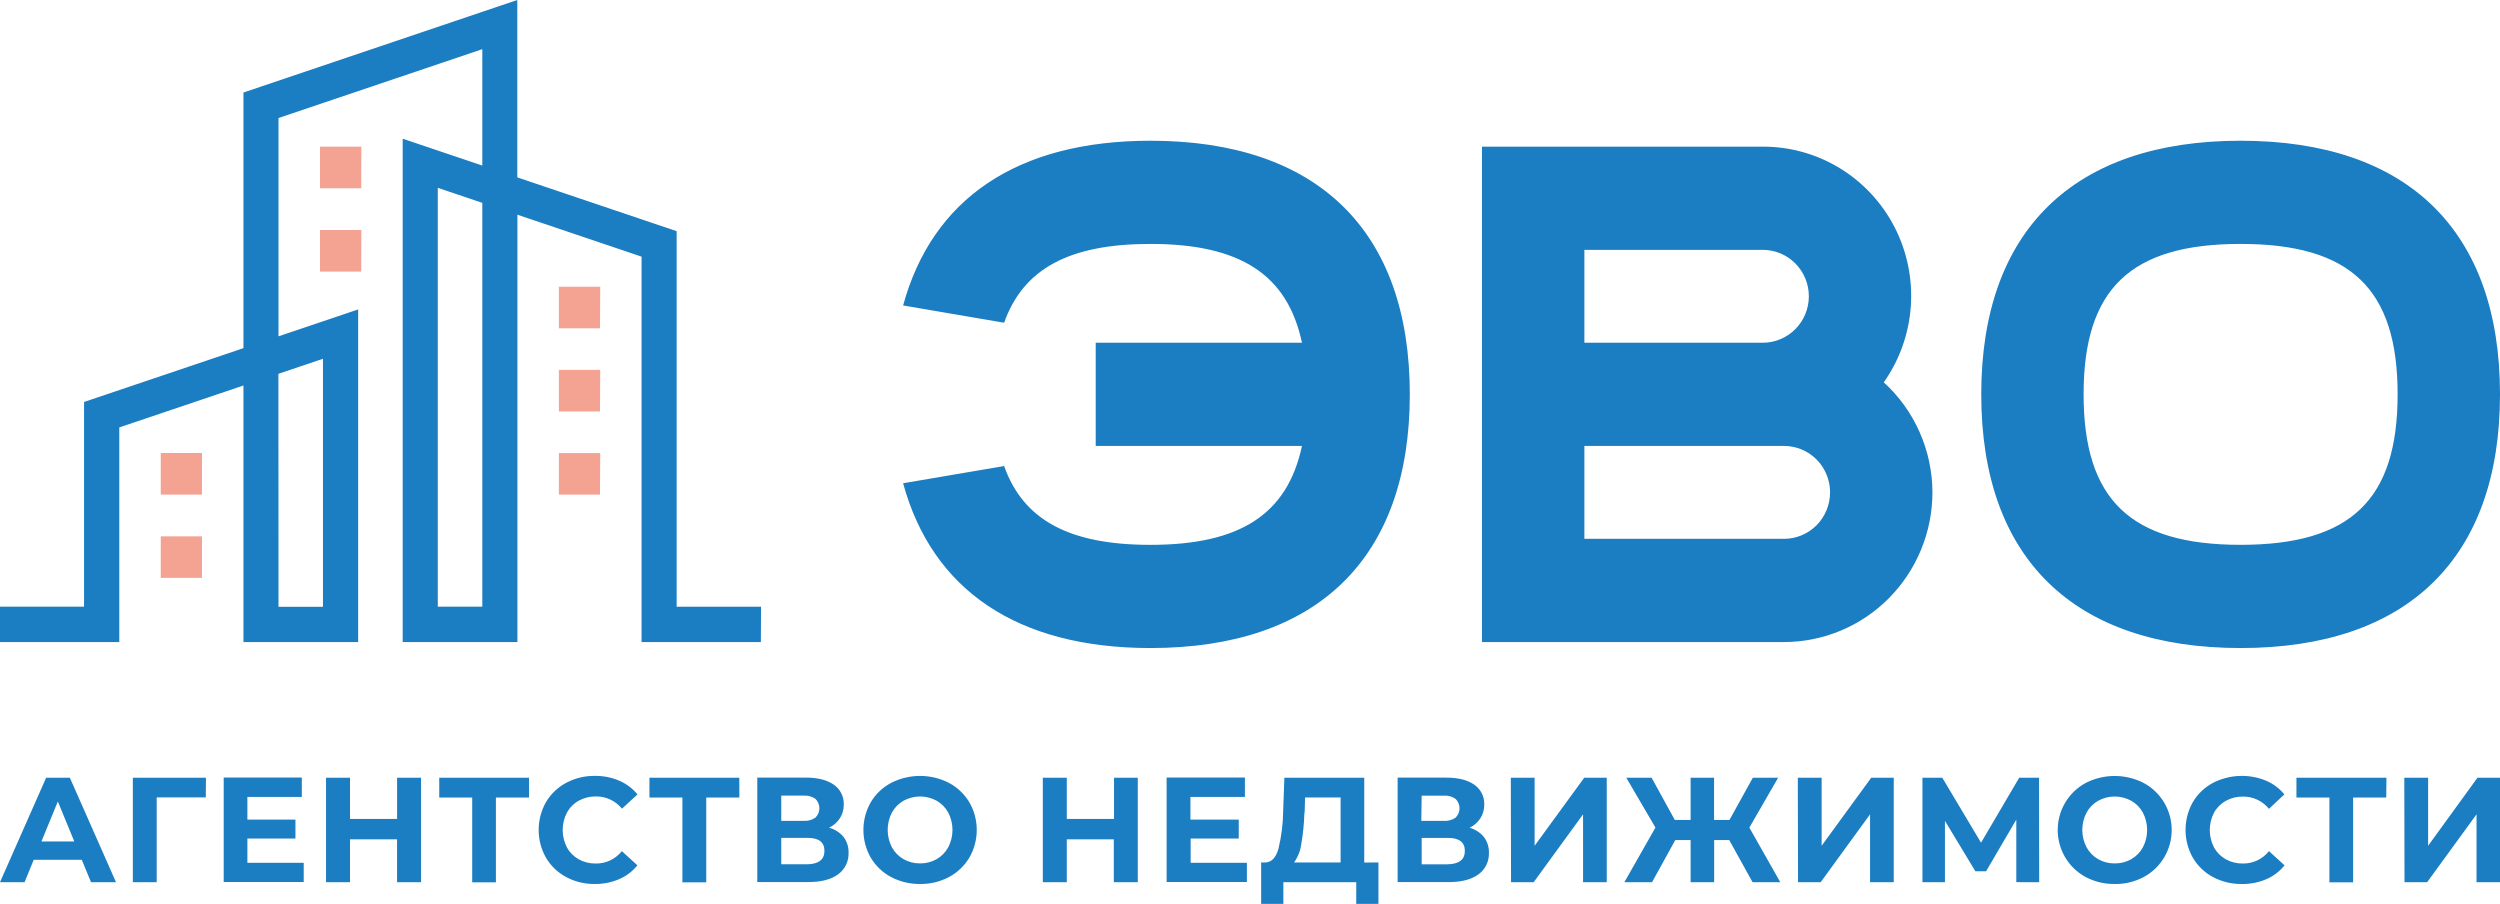<svg width="130" height="47" viewBox="0 0 130 47" fill="none" xmlns="http://www.w3.org/2000/svg">
<g clip-path="url(#clip0_5895_13715)">
<path d="M10.503 25.718H8.359V23.555H10.503V25.718ZM10.503 27.888H8.359V30.05H10.503V27.888ZM18.79 7.627H16.64V9.789H18.784L18.79 7.627ZM18.79 11.959H16.64V14.122H18.784L18.79 11.959ZM31.212 14.91H29.062V17.072H31.2L31.212 14.91ZM31.212 19.234H29.062V21.396H31.2L31.212 19.234ZM31.212 23.559H29.062V25.721H31.2L31.212 23.559Z" fill="#F4A392"/>
<path d="M73.31 20.505C73.31 29.013 68.52 33.698 59.823 33.698C52.877 33.698 48.474 30.665 46.961 25.129L52.215 24.234C53.215 27.059 55.627 28.332 59.823 28.332C64.49 28.332 66.944 26.741 67.702 23.19H56.977V17.822H67.702C66.95 14.276 64.49 12.684 59.823 12.684C55.632 12.684 53.215 13.956 52.215 16.782L46.962 15.884C48.475 10.348 52.877 7.318 59.824 7.318C68.52 7.318 73.31 11.999 73.31 20.505ZM130 20.505C130 29.013 125.209 33.698 116.512 33.698C107.815 33.698 103.025 29.014 103.025 20.505C103.025 11.996 107.814 7.318 116.512 7.318C125.211 7.318 130 11.999 130 20.505ZM124.676 20.505C124.676 15.025 122.239 12.684 116.511 12.684C110.783 12.684 108.347 15.025 108.347 20.505C108.347 25.985 110.784 28.331 116.511 28.331C122.237 28.331 124.676 25.99 124.676 20.505ZM100.487 25.605C100.484 27.668 99.67 29.646 98.224 31.105C96.778 32.564 94.817 33.384 92.771 33.386H77.062V7.626H91.665C93.079 7.621 94.467 8.01 95.676 8.749C96.885 9.488 97.869 10.55 98.52 11.816C99.17 13.083 99.462 14.506 99.362 15.929C99.263 17.352 98.776 18.72 97.957 19.882C98.751 20.605 99.386 21.488 99.822 22.474C100.257 23.459 100.484 24.526 100.487 25.605ZM82.388 17.822H91.666C92.301 17.822 92.91 17.567 93.359 17.114C93.808 16.662 94.06 16.047 94.06 15.407C94.06 14.767 93.808 14.153 93.359 13.7C92.91 13.247 92.301 12.992 91.666 12.992H82.388V17.822ZM95.165 25.605C95.165 24.965 94.913 24.35 94.465 23.897C94.016 23.444 93.408 23.189 92.773 23.189H82.388V28.019H92.771C93.406 28.019 94.014 27.764 94.463 27.312C94.911 26.859 95.163 26.245 95.163 25.605H95.165ZM4.732 45.874H6.032L3.632 40.441H2.4L0 45.874H1.277L1.753 44.71H4.254L4.732 45.874ZM2.155 43.756L3.008 41.676L3.863 43.756H2.155ZM10.709 40.441H6.908V45.874H8.148V41.466H10.701L10.709 40.441ZM12.864 44.867V43.603H15.363V42.62H12.864V41.441H15.694V40.432H11.632V45.864H15.793V44.866L12.864 44.867ZM20.649 40.441V42.584H18.2V40.441H16.954V45.874H18.2V43.646H20.647V45.874H21.894V40.441H20.649ZM27.51 40.441H22.841V41.472H24.555V45.88H25.787V41.472H27.51V40.441ZM30.922 45.967C31.358 45.974 31.79 45.889 32.191 45.718C32.563 45.56 32.89 45.312 33.145 44.997L32.337 44.259C32.175 44.463 31.968 44.627 31.733 44.739C31.499 44.85 31.242 44.907 30.982 44.903C30.671 44.909 30.363 44.833 30.09 44.682C29.833 44.538 29.621 44.324 29.479 44.064C29.334 43.786 29.259 43.477 29.259 43.163C29.259 42.849 29.334 42.539 29.479 42.261C29.621 41.998 29.835 41.781 30.095 41.636C30.368 41.486 30.676 41.41 30.987 41.415C31.246 41.412 31.502 41.467 31.737 41.577C31.971 41.687 32.178 41.849 32.342 42.051L33.15 41.309C32.893 40.999 32.568 40.754 32.199 40.596C31.799 40.425 31.368 40.34 30.933 40.346C30.413 40.339 29.899 40.463 29.439 40.709C29.005 40.938 28.643 41.285 28.392 41.709C28.142 42.149 28.01 42.648 28.01 43.156C28.01 43.664 28.142 44.163 28.392 44.603C28.643 45.028 29.005 45.375 29.439 45.605C29.894 45.849 30.403 45.973 30.919 45.967H30.922ZM38.443 40.441H33.771V41.472H35.485V45.88H36.725V41.472H38.447L38.443 40.441ZM43.113 43.041C43.341 42.933 43.535 42.762 43.673 42.55C43.809 42.339 43.88 42.091 43.875 41.84C43.883 41.636 43.84 41.433 43.748 41.251C43.657 41.069 43.52 40.914 43.352 40.8C43.003 40.556 42.515 40.434 41.889 40.435H39.379V45.867H42.032C42.703 45.867 43.22 45.733 43.583 45.464C43.758 45.336 43.899 45.167 43.994 44.971C44.089 44.774 44.134 44.558 44.125 44.34C44.134 44.044 44.041 43.755 43.864 43.52C43.668 43.285 43.404 43.118 43.11 43.041H43.113ZM40.625 41.373H41.787C42.003 41.356 42.218 41.414 42.398 41.536C42.464 41.6 42.517 41.676 42.553 41.761C42.589 41.845 42.608 41.936 42.608 42.028C42.608 42.12 42.589 42.211 42.553 42.296C42.517 42.38 42.464 42.457 42.398 42.52C42.217 42.643 42 42.7 41.782 42.684H40.625V41.373ZM41.995 44.943H40.625V43.569H41.995C42.579 43.569 42.871 43.794 42.871 44.245C42.871 44.695 42.576 44.928 41.987 44.943H41.995ZM47.845 45.967C48.37 45.975 48.888 45.85 49.353 45.603C49.788 45.37 50.151 45.022 50.406 44.597C50.658 44.16 50.791 43.663 50.791 43.158C50.791 42.652 50.658 42.155 50.406 41.718C50.151 41.294 49.787 40.947 49.353 40.714C48.885 40.473 48.367 40.348 47.842 40.348C47.317 40.348 46.8 40.473 46.332 40.714C45.896 40.945 45.532 41.292 45.279 41.718C45.029 42.156 44.897 42.652 44.897 43.158C44.897 43.663 45.029 44.159 45.279 44.597C45.532 45.023 45.896 45.372 46.332 45.603C46.795 45.848 47.311 45.973 47.834 45.967H47.845ZM47.845 44.897C47.543 44.901 47.245 44.825 46.982 44.676C46.728 44.53 46.519 44.316 46.379 44.058C46.234 43.779 46.159 43.47 46.159 43.156C46.159 42.842 46.234 42.533 46.379 42.254C46.519 41.996 46.728 41.783 46.982 41.638C47.246 41.493 47.543 41.417 47.844 41.417C48.145 41.417 48.442 41.493 48.706 41.638C48.96 41.782 49.169 41.996 49.309 42.254C49.454 42.533 49.529 42.842 49.529 43.156C49.529 43.47 49.454 43.779 49.309 44.058C49.169 44.316 48.96 44.531 48.706 44.676C48.44 44.827 48.139 44.903 47.834 44.897H47.845ZM57.93 40.441V42.584H55.473V40.441H54.226V45.874H55.473V43.646H57.918V45.874H59.165V40.441H57.93ZM61.914 44.867V43.603H64.415V42.62H61.903V41.441H64.735V40.432H60.664V45.864H64.838V44.866L61.914 44.867ZM70.941 44.851V40.441H66.787L66.726 42.141C66.72 42.814 66.638 43.483 66.48 44.136C66.347 44.602 66.118 44.84 65.795 44.849H65.58V47H66.734V45.874H70.525V47H71.679V44.849L70.941 44.851ZM67.841 42.259L67.863 41.468H69.711V44.849H67.291C67.493 44.563 67.622 44.232 67.668 43.884C67.76 43.346 67.814 42.803 67.829 42.258L67.841 42.259ZM76.419 43.043C76.647 42.934 76.841 42.764 76.98 42.551C77.115 42.34 77.186 42.093 77.181 41.841C77.189 41.637 77.146 41.435 77.054 41.253C76.963 41.071 76.826 40.916 76.658 40.802C76.308 40.557 75.82 40.435 75.195 40.437H72.677V45.869H75.33C76.001 45.869 76.517 45.734 76.88 45.466C77.056 45.339 77.198 45.169 77.293 44.973C77.388 44.776 77.433 44.559 77.423 44.341C77.432 44.046 77.339 43.756 77.162 43.522C76.966 43.286 76.702 43.118 76.407 43.041L76.419 43.043ZM73.926 41.374H75.075C75.291 41.358 75.506 41.416 75.686 41.538C75.752 41.601 75.805 41.678 75.841 41.762C75.877 41.847 75.896 41.938 75.896 42.03C75.896 42.122 75.877 42.213 75.841 42.298C75.805 42.382 75.752 42.458 75.686 42.522C75.505 42.644 75.288 42.702 75.07 42.685H73.908L73.926 41.374ZM75.296 44.944H73.926V43.571H75.296C75.879 43.571 76.171 43.796 76.172 44.246C76.173 44.696 75.877 44.929 75.285 44.943L75.296 44.944ZM78.574 45.876H79.75L82.319 42.345V45.876H83.551V40.441H82.381L79.8 43.98V40.441H78.562L78.574 45.876ZM91.135 45.876H92.575L90.966 43.035L92.463 40.441H91.148L89.932 42.638H89.131V40.441H87.912V42.638H87.09L85.883 40.441H84.567L86.083 43.033L84.468 45.874H85.906L87.113 43.685H87.912V45.874H89.136V43.685H89.921L91.135 45.876ZM93.498 45.876H94.674L97.243 42.345V45.876H98.475V40.441H97.305L94.725 43.98V40.441H93.486L93.498 45.876ZM106.038 45.876L106.03 40.443H104.998L103.014 43.82L100.999 40.443H99.967V45.876H101.137V42.684L102.721 45.307H103.275L104.848 42.62V45.872L106.038 45.876ZM109.965 45.969C110.49 45.977 111.009 45.852 111.473 45.605C111.913 45.369 112.28 45.017 112.537 44.586C112.793 44.155 112.928 43.662 112.928 43.16C112.928 42.658 112.793 42.165 112.537 41.734C112.28 41.304 111.913 40.951 111.473 40.715C111.006 40.475 110.488 40.35 109.964 40.35C109.439 40.35 108.922 40.475 108.454 40.715C108.015 40.952 107.648 41.304 107.392 41.735C107.136 42.165 107.001 42.658 107.001 43.16C107.001 43.662 107.136 44.155 107.392 44.585C107.648 45.016 108.015 45.368 108.454 45.605C108.917 45.849 109.432 45.974 109.954 45.967L109.965 45.969ZM109.965 44.898C109.664 44.903 109.367 44.826 109.104 44.677C108.85 44.532 108.64 44.318 108.5 44.059C108.355 43.781 108.279 43.472 108.279 43.158C108.279 42.844 108.355 42.534 108.5 42.256C108.64 41.998 108.85 41.785 109.104 41.64C109.368 41.495 109.664 41.419 109.965 41.419C110.266 41.419 110.562 41.495 110.827 41.64C111.081 41.785 111.29 41.998 111.431 42.256C111.576 42.534 111.651 42.844 111.651 43.158C111.651 43.472 111.576 43.781 111.431 44.059C111.29 44.318 111.081 44.532 110.827 44.677C110.561 44.828 110.259 44.904 109.954 44.897L109.965 44.898ZM116.574 45.969C117.01 45.975 117.442 45.891 117.843 45.72C118.215 45.562 118.543 45.314 118.797 44.998L117.986 44.259C117.824 44.463 117.618 44.627 117.383 44.739C117.149 44.85 116.892 44.907 116.633 44.903C116.321 44.909 116.013 44.833 115.739 44.682C115.482 44.538 115.27 44.324 115.128 44.064C114.983 43.786 114.908 43.477 114.908 43.163C114.908 42.849 114.983 42.539 115.128 42.261C115.27 42.001 115.482 41.788 115.739 41.645C116.013 41.494 116.321 41.418 116.633 41.423C116.891 41.42 117.147 41.475 117.382 41.585C117.616 41.696 117.823 41.858 117.986 42.059L118.787 41.309C118.531 40.999 118.205 40.754 117.837 40.596C117.395 40.413 116.92 40.329 116.443 40.349C115.967 40.368 115.5 40.491 115.074 40.709C114.641 40.938 114.279 41.285 114.028 41.709C113.779 42.15 113.648 42.648 113.648 43.156C113.648 43.664 113.779 44.163 114.028 44.603C114.279 45.028 114.641 45.375 115.074 45.605C115.533 45.85 116.044 45.974 116.563 45.967L116.574 45.969ZM124.095 40.443H119.415V41.472H121.129V45.88H122.362V41.472H124.085L124.095 40.443ZM125.034 45.876H126.21L128.78 42.345V45.876H130V40.441H128.83L126.262 43.98V40.441H125.024L125.034 45.876ZM39.575 31.549H35.186V12.021L26.899 9.224V0L12.659 4.811V18.105L4.371 20.902V31.547H0V33.386H6.203V22.226L12.659 20.046V33.386H18.624V16.091L14.482 17.489V6.136L25.08 2.557V8.609L20.94 7.213V33.386H26.905V11.165L33.361 13.345V33.386H39.564L39.575 31.549ZM22.765 9.767L25.08 10.548V31.547H22.765V9.767ZM14.477 19.438L16.794 18.656V31.555H14.482L14.477 19.438Z" fill="#1B7DC2"/>
</g>
<defs>
<clipPath id="clip0_5895_13715">
<rect width="130" height="47" fill="white"/>
</clipPath>
</defs>
</svg>
